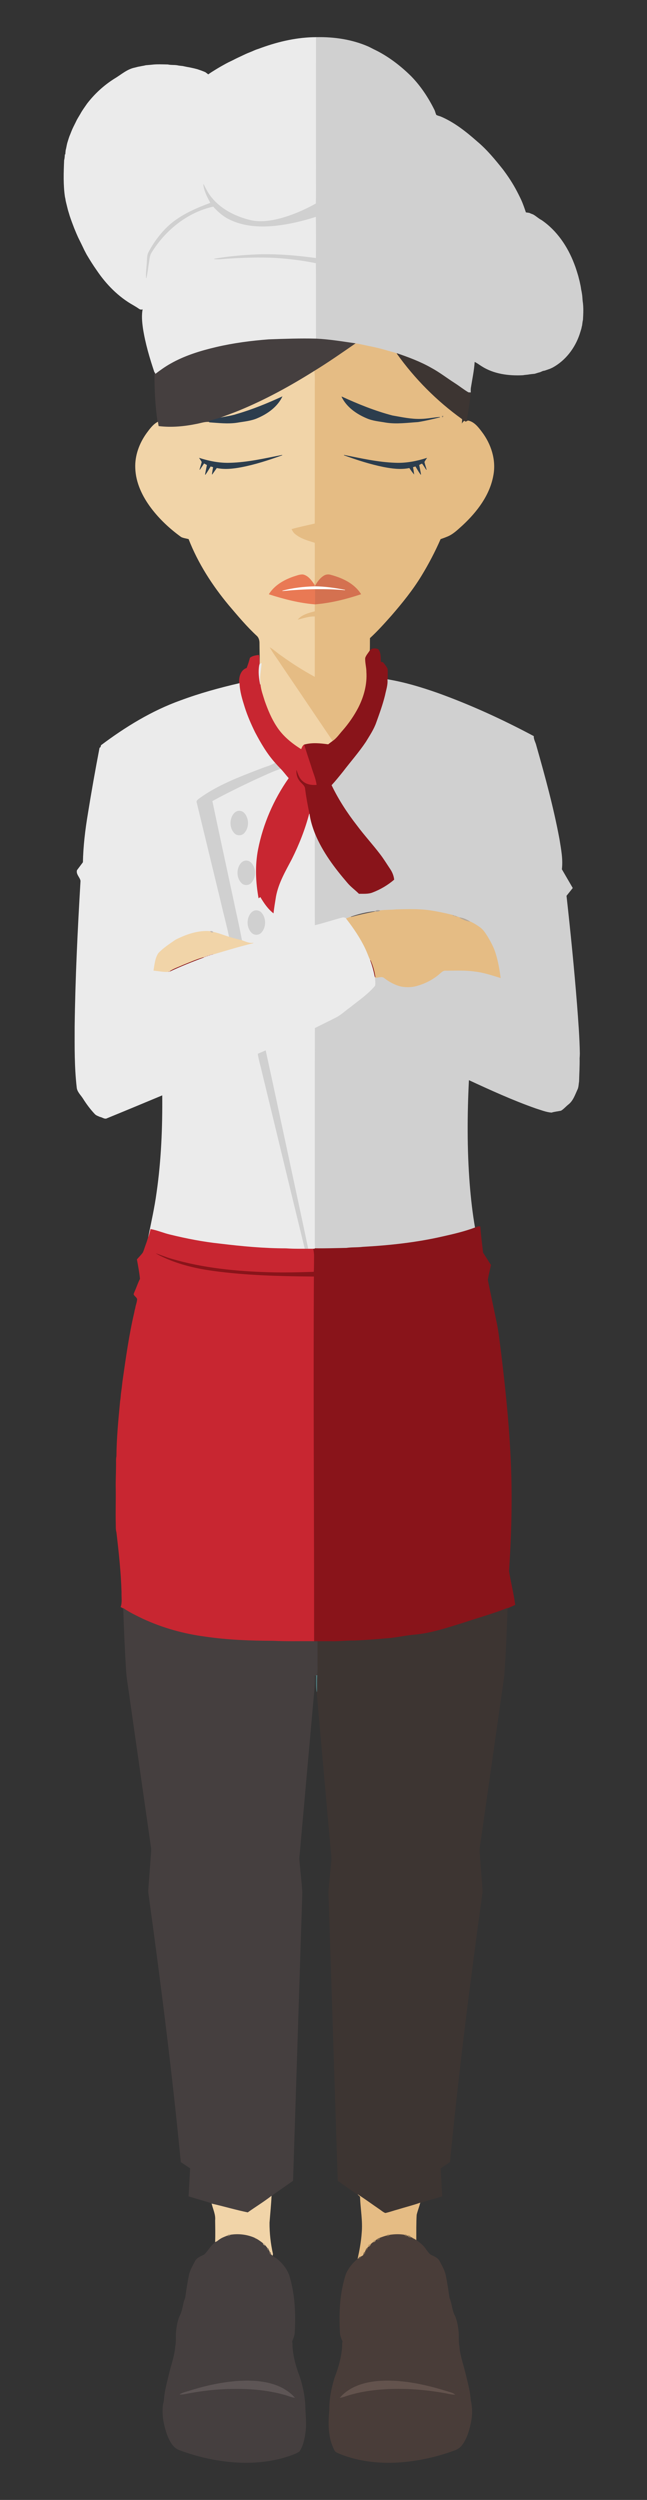 <svg xmlns="http://www.w3.org/2000/svg" viewBox="803.014 213.666 832.846 3216.021"><rect x="803.014" y="213.666" width="832.846" height="3216.021" fill="#333333" stroke="none"/><g stroke-width=".5"><path fill="#EBEBEB" stroke="#EBEBEB" d="M1140.12 275.16c22.41-8.04 46.03-13.38 69.93-13.44-.11 56.1-.04 112.21-.04 168.31-.15 15.22.24 30.44-.21 45.64-14.49 8.09-29.86 14.75-45.89 19.1-13.38 3.54-27.75 5.47-41.28 1.62-17.74-4.81-35.12-13.58-46.95-27.99-4.52-5.26-7.6-11.49-10.74-17.62.89 8.68 5.08 16.46 9.18 23.99-17.93 6.61-35.84 14.31-50.73 26.54-12.04 10.25-21.68 23.09-29.11 37-1.83 3.58-1.65 7.72-1.96 11.63-.31 7.13-1.53 14.23-1.07 21.39 1.44-6.26 2.13-12.65 3.16-18.98.77-4.83.9-10.03 3.74-14.23 17.75-28.62 46.16-51.57 79.42-58.91 6.04 6.85 13.06 12.94 21.38 16.85 17.6 8.54 37.78 9.82 56.99 7.99 18.36-1.84 36.41-6.09 53.94-11.78.21 17.87.15 35.74.05 53.62-24.8-3.39-49.84-5.55-74.89-4.78-18.85.77-37.7 2.46-56.3 5.62 6.08.82 12.16-.35 18.25-.61 20.31-1.3 40.7-1.93 61.05-.87 17.4 1.12 34.76 3.31 51.86 6.81.26 32.5-.02 64.99.13 97.49-20.36-.51-40.72.18-61.06.93-22.66 1.73-45.27 4.68-67.42 9.85-20.37 4.78-40.68 10.97-58.95 21.37-6.93 3.89-13.4 8.54-19.71 13.36-.19-.55-.56-1.64-.75-2.19-6.26-18.55-11.83-37.41-14.86-56.78-1.13-8.23-1.99-16.69-.33-24.91-1.69.83-3.29.63-4.74-.35-2.37-1.66-4.83-3.18-7.33-4.63-19.2-10.73-34.95-26.8-47.18-44.95-4.62-6.52-8.85-13.31-12.92-20.18-1.06-1.95-2.08-3.92-3.09-5.88-1.28-2.71-2.55-5.41-3.87-8.08-.66-1.35-1.33-2.69-1.99-4.02-.67-1.35-1.33-2.68-1.98-4.02-.7-1.65-1.43-3.28-2.17-4.9-1-2.34-1.97-4.69-2.93-7.04-2.06-5.31-4.06-10.64-5.84-16.04-.3-1.04-.61-2.06-.91-3.08-.4-1.28-.77-2.56-1.18-3.82-1.03-4.01-2-8.03-2.97-12.05-.24-1.7-.48-3.4-.96-5.04-2.31-15.63-1.73-31.51-1.07-47.25.64-2.37.79-4.83.9-7.26l.6-.15c.11-1.86.26-3.72.48-5.57.88-2.98 1.22-6.09 2.02-9.09.95-2.97 1.78-5.99 2.87-8.91.71-1.66 1.39-3.34 2.03-5.03.5-1.26 1.01-2.5 1.53-3.75 1.83-4.08 3.99-8 5.87-12.05 1.47-2.72 3.16-5.31 4.69-7.99 2.42-4.53 5.56-8.59 8.42-12.84 9.67-12.59 21.53-23.54 34.98-32.01 8.71-5.11 16.39-12.4 26.62-14.39 1.33-.32 2.65-.66 3.98-1.02 1.67-.29 3.33-.58 5-.96 1.67-.27 3.35-.57 5.01-1.01 2.43-.24 4.89-.38 7.33-.64 6.93-.87 13.97-.43 20.94-.33 3.93.89 8.01.41 11.99 1.02 2.29.55 4.66.7 7.01.97 1.92.46 3.89.77 5.83 1.21 3.09.47 6.13 1.2 9.19 1.88 1.29.36 2.62.68 3.95 1.02 1.25.44 2.51.86 3.79 1.3 2.12.71 4.19 1.59 6.28 2.44 1.35.91 2.64 1.91 3.9 2.97 3.25-2.29 6.63-4.42 10.04-6.49 4.19-2.6 8.5-5 12.82-7.39 2.35-1.26 4.74-2.46 7.17-3.58.51-.25 1.53-.73 2.03-.98 1.97-1.04 3.97-2.05 6-3 .51-.24 1.53-.72 2.03-.96 3.67-1.65 7.25-3.52 10.98-5.07 1.66-.68 3.33-1.35 5.02-2.02 1.86-.86 3.75-1.65 5.67-2.42 2.46-.78 4.89-1.68 7.33-2.59z"/><path fill="#D0D0D0" stroke="#D0D0D0" d="M1210.05 261.72c22.83-.51 46.02 2.86 67.05 12.06 2.01.96 4 1.98 5.99 3.02 1.96 1 3.95 1.99 5.95 2.95 15.93 8.38 30.29 19.56 43.07 32.18 12.47 12.77 22.37 27.9 30.23 43.88.72 1.92 1.17 3.95 2.08 5.81 1.72 1.1 3.82 1.43 5.74 2.14 17.66 7.49 32.82 19.61 47.1 32.2 12.48 10.48 22.87 23.14 32.99 35.84 6.71 8.92 12.86 18.26 18.02 28.17.65 1.31 1.32 2.62 2.01 3.92 1.19 2.39 2.4 4.77 3.51 7.21 2.34 5.2 4.17 10.61 6 16.01 1.44.2 2.87.4 4.36.63 1.63.72 3.3 1.42 5.01 2.03 3.84 2.09 6.94 5.25 10.87 7.23 19.68 13.45 33.52 34.04 41.9 56.11 2.06 5.14 3.62 10.46 5.22 15.76.51 2.12 1.08 4.22 1.63 6.34.8 3.63 1.66 7.26 2.08 10.96.48 1.91.76 3.88 1.1 5.84.52 3 .5 6.07.86 9.1 1.25 7.9.82 16.04.36 24.02-.58 2.27-.74 4.61-1.06 6.93-.39 1.35-.68 2.74-.93 4.13-.78 2.56-1.54 5.13-2.38 7.67-6.02 17.67-18.05 33.44-34.56 42.46-1.13.5-2.23 1.03-3.32 1.54-2.26.8-4.52 1.54-6.76 2.34-.59.12-1.78.34-2.37.45-1.24.54-2.46 1.07-3.67 1.61-.56.15-1.69.44-2.25.58-1.57.52-3.11.96-4.66 1.44-2.11.2-4.21.4-6.29.69-2.92.6-5.92.59-8.83 1.17-18.12.91-37.29-1.5-52.87-11.46-3.16-1.91-6.03-4.32-9.44-5.77-.68 11.47-3.19 22.74-4.95 34.05-.19 1.91-.16 3.84-.05 5.77h-.06c-.67 0-2-.01-2.67-.02-6.19-3.6-11.75-8.17-17.78-12.01-10.16-6.48-19.67-13.95-30.29-19.66-13.91-7.93-28.97-13.52-44.07-18.7-10.9-2.95-21.67-6.49-32.78-8.6-6.79-1.32-13.48-3.07-20.31-4.12-16.89-2.41-33.74-5.26-50.8-6.07-.15-32.5.13-64.99-.13-97.49-17.1-3.5-34.46-5.69-51.86-6.81-20.35-1.06-40.74-.43-61.05.87-6.09.26-12.17 1.43-18.25.61 18.6-3.16 37.45-4.85 56.3-5.62 25.05-.77 50.09 1.39 74.89 4.78.1-17.88.16-35.75-.05-53.62-17.53 5.69-35.58 9.94-53.94 11.78-19.21 1.83-39.39.55-56.99-7.99-8.32-3.91-15.34-10-21.38-16.85-33.26 7.34-61.67 30.29-79.42 58.91-2.84 4.2-2.97 9.4-3.74 14.23-1.03 6.33-1.72 12.72-3.16 18.98-.46-7.16.76-14.26 1.07-21.39.31-3.91.13-8.05 1.96-11.63 7.43-13.91 17.07-26.75 29.11-37 14.89-12.23 32.8-19.93 50.73-26.54-4.1-7.53-8.29-15.31-9.18-23.99 3.14 6.13 6.22 12.36 10.74 17.62 11.83 14.41 29.21 23.18 46.95 27.99 13.53 3.85 27.9 1.92 41.28-1.62 16.03-4.35 31.4-11.01 45.89-19.1.45-15.2.06-30.42.21-45.64 0-56.1-.07-112.21.04-168.31z"/><path fill="#453F3F" stroke="#453F3F" d="M1148.97 650.48c20.34-.75 40.7-1.44 61.06-.93 17.06.81 33.91 3.66 50.8 6.07-17.6 12.15-35.13 24.43-53.39 35.57-30.78 19.32-62.78 36.88-96.41 50.73-7.95 3.3-16.1 6.07-24.11 9.21-4.77 1.45-9.6 2.69-14.37 4.13v1.5c-5.3-.59-10.38 1.26-15.5 2.28-16.41 3.42-33.37 5.07-50.07 2.98-.31-1.83-.6-3.64-.87-5.45-3.12-21.08-4.12-42.41-3.97-63.7.19.55.56 1.64.75 2.19 6.31-4.82 12.78-9.47 19.71-13.36 18.27-10.4 38.58-16.59 58.95-21.37 22.15-5.17 44.76-8.12 67.42-9.85z"/><path fill="#E5BC84" stroke="#E5BC84" d="M1207.44 691.19c18.26-11.14 35.79-23.42 53.39-35.57 6.83 1.05 13.52 2.8 20.31 4.12 11.11 2.11 21.88 5.65 32.78 8.6 23.04 32.39 51.49 60.96 83.76 84.15-.05 2.43-.26 4.84-.64 7.25 1.02-1.84 2.33-3.52 3.98-4.84.35.23 1.04.7 1.39.93.74-.35 1.5-.69 2.28-1.02 8.15 1.11 13.56 8.16 18.21 14.3 12.04 15.71 18.71 36.21 14.96 55.97-4.49 25.5-21.02 46.97-39.55 64.22-6.26 5.55-12.35 11.8-20.35 14.76-2.62 1.1-5.3 2.04-7.97 2.97-7.12 16.32-15.42 32.12-24.68 47.32-11.14 18.28-24.65 34.97-38.64 51.12-8.88 9.98-17.81 19.97-27.67 29.01-.17 5.64.12 11.29-.29 16.92-1.84 2.82-4.24 5.41-5.31 8.65-.42 6.03 1.53 11.92 1.5 17.95 1.1 16.03-3.25 32.03-10.52 46.22-5.47 10.49-12.26 20.27-20.03 29.19-4.25 4.72-7.83 10.19-13.17 13.8-22.05-32.42-43.88-65-65.94-97.41-5.14-8.11-11.17-15.67-15.69-24.16 5.78 3.29 10.59 7.96 16.11 11.64 13.5 9.77 27.62 18.7 42.26 26.66.11-25.66.13-51.33.02-76.99-7.72-.14-14.96 2.58-22.36 4.32 5.27-7.06 14.29-9.19 22.34-11.37.05-3.02.09-6.03.1-9.04h.86c19.99-1.66 39.6-6.57 58.59-12.89-8.49-13.49-23.87-20.63-38.77-24.58-3.3-1.08-6.91-.41-9.67 1.66-4.74 3.27-7.96 8.19-10.7 13.15l-.22.01c-.23-.83-.44-1.65-.62-2.45 1.06-9.89.27-19.85.51-29.77-.08-7.97.17-15.93-.1-23.88-8.9-2.74-18.24-5.35-25.49-11.49-2.09-1.69-3.25-4.13-4.44-6.45 9.88-2.78 19.95-4.85 29.94-7.19.21-57.32.02-114.63.09-171.95-.2-7.95.57-15.94-.56-23.84m35.49 32.88c6.38 13.15 19.03 21.97 32.18 27.5 7.85 3.46 16.5 4.03 24.84 5.55 13.66 2.1 27.46.17 41.13-.74 9.49-1.51 18.87-3.77 28.2-6.06-8.06.51-16.07 2.33-24.2 2.47-12.48.5-24.75-2.28-36.97-4.39-22.48-5.89-44.1-14.64-65.18-24.33m129.14 25.03c.2 3.3 2.95-1.6 0 0m-126.23 50.03c16.68 6.08 33.64 11.58 51.07 15.09 10.88 2.11 22.16 3.58 33.14 1.28 1.83 2.67 3.65 5.37 5.76 7.85-.38-2.97-.9-5.92-1.43-8.85 1.16-.36 2.34-.72 3.54-1.06 2.24 3.59 4.24 7.36 6.83 10.73-.67-4.19-1.62-8.33-2.42-12.48 1.36-.57 2.66-1.72 4.17-1.79 1.99 2.53 3.58 5.35 5.41 8.02-.85-3.35-2.12-6.58-2.8-9.95.86-1.73 2.02-3.28 3.08-4.89-12.96 4.14-26.51 6.75-40.16 6.18-22.38-.73-44.32-5.77-66.19-10.13z"/><path fill="#3D3532" stroke="#3D3532" d="M1313.92 668.34c15.1 5.18 30.16 10.77 44.07 18.7 10.62 5.71 20.13 13.18 30.29 19.66 6.03 3.84 11.59 8.41 17.78 12.01.67.01 2 .02 2.67.02-1.05 10.77-2.6 21.49-4.62 32.12-.48 1.35-.1 2.75.58 3.96-.78.33-1.54.67-2.28 1.02-.35-.23-1.04-.7-1.39-.93-1.15-.79-2.24-1.61-3.34-2.41-32.27-23.19-60.72-51.76-83.76-84.15z"/><path fill="#F1D4A8" stroke="#F1D4A8" d="M1111.03 741.92c33.63-13.85 65.63-31.41 96.41-50.73 1.13 7.9.36 15.89.56 23.84-.07 57.32.12 114.63-.09 171.95-9.99 2.34-20.06 4.41-29.94 7.19 1.19 2.32 2.35 4.76 4.44 6.45 7.25 6.14 16.59 8.75 25.49 11.49.27 7.95.02 15.91.1 23.88-.24 9.92.55 19.88-.51 29.77-3.64-5.31-7.81-11.38-14.5-12.83-4.26-.24-8.3 1.54-12.3 2.76-12.21 4.24-24.23 11.15-31.26 22.35 19.05 6.12 38.59 11.19 58.59 12.82-.01 3.01-.05 6.02-.1 9.04-8.05 2.18-17.07 4.31-22.34 11.37 7.4-1.74 14.64-4.46 22.36-4.32.11 25.66.09 51.33-.02 76.99-14.64-7.96-28.76-16.89-42.26-26.66-5.52-3.68-10.33-8.35-16.11-11.64 4.52 8.49 10.55 16.05 15.69 24.16 22.06 32.41 43.89 64.99 65.94 97.41-1.92 1.37-3.81 2.79-5.66 4.25-10.27-1.43-20.94-2.53-31.06.36-2 1.42-2.75 3.81-3.65 5.97-12.41-7.67-24.05-17.16-31.98-29.56-6.61-10.1-11.24-21.34-15.25-32.66-2.14-7.05-4.81-14.02-5.51-21.4-1.32-9.06.62-18.05 1.51-27.04-.52.16-1.56.47-2.07.62.15-8.92-.21-17.84-.23-26.76.04-3.23-.82-6.7-3.08-9.08-13.26-12.16-24.78-26.03-36.43-39.69-21.33-25.62-39.67-54.07-51.79-85.23-3.19-.89-6.6-1.2-9.58-2.63-14.53-10.47-27.81-22.84-38.63-37.15-11.15-14.81-19.74-32.39-20.37-51.21-.74-16.15 5.17-32.01 14.53-44.99 4.01-5.44 8.1-11.14 14.18-14.44.27 1.81.56 3.62.87 5.45 16.7 2.09 33.66.44 50.07-2.98 5.12-1.02 10.2-2.87 15.5-2.28 11.87.76 23.83 2.27 35.69.45 8.96-1.54 18.26-2.21 26.64-6.06 12.78-5.54 24.94-14.28 31.21-27.07-18.88 8.63-38.13 16.58-58.1 22.36-6.84 2.32-14.06 3.07-21.07 4.69 8.01-3.14 16.16-5.91 24.11-9.21m-11.99 67.36c-13.35.45-26.58-2.17-39.24-6.2 1 1.61 2.24 3.15 3.11 4.88-.71 3.36-1.97 6.57-2.81 9.91 1.84-2.77 3.66-5.54 5.53-8.29 1.32.71 2.67 1.44 4.02 2.17-.81 4.18-1.75 8.35-2.44 12.56 2.52-3.46 4.61-7.2 6.84-10.84 1.17.31 2.36.64 3.56.98-.56 3.14-1.09 6.29-1.56 9.44 1.99-2.78 3.93-5.6 5.91-8.39 10.3 2.16 20.9.99 31.15-.91 18.16-3.42 35.76-9.23 53.13-15.44-22.22 4.33-44.47 9.57-67.2 10.13z"/><path fill="#2C3D4D" stroke="#2C3D4D" d="M1107.99 746.44c19.97-5.78 39.22-13.73 58.1-22.36-6.27 12.79-18.43 21.53-31.21 27.07-8.38 3.85-17.68 4.52-26.64 6.06-11.86 1.82-23.82.31-35.69-.45v-1.5c4.77-1.44 9.6-2.68 14.37-4.13 7.01-1.62 14.23-2.37 21.07-4.69zM1242.93 724.07c21.08 9.69 42.7 18.44 65.18 24.33 12.22 2.11 24.49 4.89 36.97 4.39 8.13-.14 16.14-1.96 24.2-2.47-9.33 2.29-18.71 4.55-28.2 6.06-13.67.91-27.47 2.84-41.13.74-8.34-1.52-16.99-2.09-24.84-5.55-13.15-5.53-25.8-14.35-32.18-27.5z"/><path fill="#98876D" stroke="#98876D" d="M1372.07 749.1c2.95-1.6.2 3.3 0 0z"/><path fill="#2C3D4D" stroke="#2C3D4D" d="M1099.04 809.28c22.73-.56 44.98-5.8 67.2-10.13-17.37 6.21-34.97 12.02-53.13 15.44-10.25 1.9-20.85 3.07-31.15.91-1.98 2.79-3.92 5.61-5.91 8.39.47-3.15 1-6.3 1.56-9.44-1.2-.34-2.39-.67-3.56-.98-2.23 3.64-4.32 7.38-6.84 10.84.69-4.21 1.63-8.38 2.44-12.56-1.35-.73-2.7-1.46-4.02-2.17-1.87 2.75-3.69 5.52-5.53 8.29.84-3.34 2.1-6.55 2.81-9.91-.87-1.73-2.11-3.27-3.11-4.88 12.66 4.03 25.89 6.65 39.24 6.2zM1245.84 799.13c21.87 4.36 43.81 9.4 66.19 10.13 13.65.57 27.2-2.04 40.16-6.18-1.06 1.61-2.22 3.16-3.08 4.89.68 3.37 1.95 6.6 2.8 9.95-1.83-2.67-3.42-5.49-5.41-8.02-1.51.07-2.81 1.22-4.17 1.79.8 4.15 1.75 8.29 2.42 12.48-2.59-3.37-4.59-7.14-6.83-10.73-1.2.34-2.38.7-3.54 1.06.53 2.93 1.05 5.88 1.43 8.85-2.11-2.48-3.93-5.18-5.76-7.85-10.98 2.3-22.26.83-33.14-1.28-17.43-3.51-34.39-9.01-51.07-15.09z"/><path fill="#E97954" stroke="#E97954" d="M1180.69 955.69c4-1.22 8.04-3 12.3-2.76 6.69 1.45 10.86 7.52 14.5 12.83.18.8.39 1.62.62 2.45-13.98.32-28 1.96-41.53 5.57 14.07-1.35 28.19-2.23 42.33-2.41-.05 6.5-.05 12.99-.03 19.49h-.86c-20-1.63-39.54-6.7-58.59-12.82 7.03-11.2 19.05-18.11 31.26-22.35z"/><path fill="#D47150" stroke="#D47150" d="M1219.03 955.05c2.76-2.07 6.37-2.74 9.67-1.66 14.9 3.95 30.28 11.09 38.77 24.58-18.99 6.32-38.6 11.23-58.59 12.89-.02-6.5-.02-12.99.03-19.49 12.75-.12 25.53.18 38.24 1.32-12.8-2.49-25.76-4.4-38.82-4.49 2.74-4.96 5.96-9.88 10.7-13.15z"/><path fill="#FFF" stroke="#FFF" d="M1166.58 973.78c13.53-3.61 27.55-5.25 41.53-5.57l.22-.01c13.06.09 26.02 2 38.82 4.49-12.71-1.14-25.49-1.44-38.24-1.32-14.14.18-28.26 1.06-42.33 2.41z"/><path fill="#89141A" stroke="#89141A" d="M1278.71 1051.4c2.17-3.94 7.45-3.99 11.08-2.32 3.67 4.49 2.78 10.79 3.3 16.22.7.14 2.1.4 2.8.54 2.12 2.59 4.38 5.21 5.77 8.29.58 4.53-.09 9.13.31 13.69.76 6.87-1.73 13.49-3.05 20.14-2.89 11.88-7.06 23.38-11.2 34.86-3.12 9.13-8.58 17.16-13.53 25.35-8.98 13.44-19.74 25.56-29.52 38.4-4.74 5.84-9.41 11.74-14.53 17.25 8.86 18.35 20.01 35.5 32.52 51.56 9.47 12.73 20.25 24.41 29.85 37.04 4.7 6.09 8.66 12.69 12.96 19.06 2.79 4.16 4.71 8.9 5.2 13.93-8.29 7.13-17.87 12.79-28.09 16.67-5.62 2.21-11.75 1.52-17.63 1.66-4.93-4.98-10.75-9.03-15.21-14.47-16.34-19.01-31.65-39.4-41.31-62.71-3.31-8.36-6.04-16.94-7.21-25.88-2.41-10.59-4.28-21.29-5.69-32.05-.24-4.81-5.15-6.98-7.44-10.71-3.33-4.27-4.23-9.81-3.6-15.08 1.99 5.47 3.52 11.56 8.2 15.44 4.71 4.35 11.39 5.32 17.56 4.88-1.04-8.14-4.64-15.64-6.87-23.49-2.96-9.29-6.27-18.47-8.92-27.85 10.12-2.89 20.79-1.79 31.06-.36 1.85-1.46 3.74-2.88 5.66-4.25 5.34-3.61 8.92-9.08 13.17-13.8 7.77-8.92 14.56-18.7 20.03-29.19 7.27-14.19 11.62-30.19 10.52-46.22.03-6.03-1.92-11.92-1.5-17.95 1.07-3.24 3.47-5.83 5.31-8.65z"/><path fill="#C82631" stroke="#C82631" d="M1124.99 1060.05c3.03-2.57 7.31-3.05 11.13-3.6.96 4.25.7 8.62.82 12.95-1.46 8.27-.48 16.61 1.13 24.77.7 7.38 3.37 14.35 5.51 21.4 4.01 11.32 8.64 22.56 15.25 32.66 7.93 12.4 19.57 21.89 31.98 29.56.9-2.16 1.65-4.55 3.65-5.97 2.65 9.38 5.96 18.56 8.92 27.85 2.23 7.85 5.83 15.35 6.87 23.49-6.17.44-12.85-.53-17.56-4.88-4.68-3.88-6.21-9.97-8.2-15.44-.63 5.27.27 10.81 3.6 15.08 2.29 3.73 7.2 5.9 7.44 10.71 1.41 10.76 3.28 21.46 5.69 32.05-5.26 20.17-13.01 39.66-22.31 58.3-8.08 15.38-17.15 30.7-20.37 48.01-1.21 7.36-2.44 14.72-3.24 22.15-7.38-5.57-12.56-13.25-17.24-21.08-.59.41-1.77 1.25-2.36 1.67-3.85-20.93-4.81-42.58-.7-63.55 6.51-32.8 20.11-64.08 39.31-91.44-3.55-3.99-6.66-8.34-10.41-12.12-2.35-2.42-4.63-4.89-6.85-7.41-10.55-11.71-18.52-25.45-25.86-39.31-5.2-10.59-9.95-21.42-13.48-32.69-3.1-9.89-6.25-19.95-6.57-30.39-.63-7.51 1.5-17.03 9.58-19.65 1.69-4.28 3.06-8.68 4.27-13.12z"/><path fill="#EBEBEB" stroke="#EBEBEB" d="M1137.51 1067.75c.51-.15 1.55-.46 2.07-.62-.89 8.99-2.83 17.98-1.51 27.04-1.61-8.16-2.59-16.5-1.13-24.77.15-.41.43-1.23.57-1.65z"/><path fill="#D0D0D0" stroke="#D0D0D0" d="M1301.97 1087.82c22.11 3.68 43.63 10.21 64.73 17.65 42.38 15.29 83.46 34.13 123.18 55.33-.2 4.38 2.45 8.13 3.34 12.31 11.27 39.59 22.13 79.37 29.68 119.86 2.04 12.87 4.75 25.97 3.13 39.03 4.6 8.04 9.35 15.99 13.96 24.03-2.68 3.31-5.33 6.64-7.99 9.97 5.18 46.59 9.86 93.25 13.55 139.99 1.58 20.97 3.27 41.96 3.61 63-.01 1.99-.16 4-.29 6.02.22 9.98-.45 20-.69 29.99-.67 3.63-.49 7.5-2.32 10.84-3.01 6.59-5.46 14-11.42 18.58-3.19 2.52-5.83 5.75-9.32 7.87-4.05.89-8.22 1.16-12.19 2.45-6.93-.58-13.46-3.27-20.05-5.32-29.54-10.39-58.07-23.42-86.47-36.55-2.25 44.7-2.47 89.56 1 134.2 1.51 18.77 3.6 37.52 6.86 56.07-13.41 4.98-27.35 8.26-41.29 11.37-33.83 7.78-68.46 11.49-103.05 13.41-6.96.9-14.01.34-20.96 1.36-13.55.23-27.1.73-40.65.49-.65-9.57-.18-19.16-.32-28.73.08-84.98-.16-169.97.11-254.94 8.82-4.57 17.82-8.79 26.65-13.35 6.92-3.35 12.39-8.88 18.65-13.24 11.04-8.89 23.1-16.86 32.18-27.87.81-3.96-.25-8.09-.09-12.1l.5 1.2.23.55c3.89.1 8.48-2.4 11.79.66 6.39 4.89 13.69 8.83 21.57 10.68 7.14 1.25 14.66 1.04 21.57-1.31 10.23-3 19.85-8.15 27.87-15.2 2.26-1.95 4.6-4.41 7.91-3.94 12.38.01 24.86-.74 37.16 1.08 11.37 1.22 22.21 4.97 33.09 8.26-1.37-10.52-3.2-21.03-6.36-31.18-2.26-7.47-5.98-14.4-9.93-21.08-2.82-4.46-5.59-9.17-9.92-12.32-4.17-3.07-8.62-5.76-13.34-7.89-4.09-2.38-8.42-4.46-13.17-5l-.42-.1c-.55-.26-1.64-.79-2.19-1.06l-.8.08c-.54-.27-1.61-.83-2.15-1.11l-.81.09-2.27-.96c-9.51-2.42-19.12-4.45-28.82-5.92-14.57-2.2-29.35-1.62-44.01-1.29-6.99.7-14.03.39-20.98 1.33-2.08-.76-4.41-.72-6.06.88l-.52.09c-10.42 1-20.7 3.48-30.54 7-2.05.69-4.05 1.51-6.05 2.31-1.68-1.03-3.61-1.75-5.54-1.01-11.79 3.1-23.38 6.97-35.24 9.85-.18-28.41-.01-56.82-.08-85.23.2-10.81-.44-21.65.44-32.44 9.66 23.31 24.97 43.7 41.31 62.71 4.46 5.44 10.28 9.49 15.21 14.47 5.88-.14 12.01.55 17.63-1.66 10.22-3.88 19.8-9.54 28.09-16.67-.49-5.03-2.41-9.77-5.2-13.93-4.3-6.37-8.26-12.97-12.96-19.06-9.6-12.63-20.38-24.31-29.85-37.04-12.51-16.06-23.66-33.21-32.52-51.56 5.12-5.51 9.79-11.41 14.53-17.25 9.78-12.84 20.54-24.96 29.52-38.4 4.95-8.19 10.41-16.22 13.53-25.35 4.14-11.48 8.31-22.98 11.2-34.86 1.32-6.65 3.81-13.27 3.05-20.14z"/><path fill="#EBEBEB" stroke="#EBEBEB" d="M1035.69 1114.83c24.58-9.14 49.92-16.11 75.45-22.01.32 10.44 3.47 20.5 6.57 30.39 3.53 11.27 8.28 22.1 13.48 32.69 7.34 13.86 15.31 27.6 25.86 39.31-5.81 3.8-12.76 5.12-19.08 7.82-27.23 10.47-55.01 20.89-78.73 38.29-1.59 1.22-3.7 2.76-2.67 5.04 10.39 42.92 20.76 85.85 31.19 128.77 3.34 14.7 7.39 29.25 10.43 44.02-7-2.09-13.74-5.03-20.94-6.41-.94-1.02-2.05-1.33-3.34-.93-15.76-1.37-31.19 4.03-45.03 11.08-7.57 5.29-15.48 10.32-21.85 17.08-4.28 6.52-4.88 14.61-6.15 22.12 6.44.6 12.9 2.11 19.38 1.56l.41-.05c.25-.1.75-.29 1-.39 14.24-6.65 28.82-12.54 43.57-17.94.19-.06.56-.17.75-.23.54-.27 1.63-.8 2.18-1.07l.76.08c.55-.26 1.66-.79 2.21-1.05l.78.08c.55-.28 1.64-.84 2.19-1.12l.8.03c.59-.17 1.78-.52 2.37-.69 17.22-5.05 34.39-10.34 51.84-14.55-5.27.86-10.05-1.64-14.87-3.29-3.56-19.28-8.12-38.37-12.08-57.57-8.7-40.59-17.55-81.16-26.06-121.79 18.25-10.08 37.06-19.14 55.92-28.03 10.56-4.61 20.89-9.88 31.87-13.45 3.75 3.78 6.86 8.13 10.41 12.12-19.2 27.36-32.8 58.64-39.31 91.44-4.11 20.97-3.15 42.62.7 63.55.59-.42 1.77-1.26 2.36-1.67 4.68 7.83 9.86 15.51 17.24 21.08.8-7.43 2.03-14.79 3.24-22.15 3.22-17.31 12.29-32.63 20.37-48.01 9.3-18.64 17.05-38.13 22.31-58.3 1.17 8.94 3.9 17.52 7.21 25.88-.88 10.79-.24 21.63-.44 32.44.07 28.41-.1 56.82.08 85.23 11.86-2.88 23.45-6.75 35.24-9.85 1.93-.74 3.86-.02 5.54 1.01 9.44 12.16 18.16 25 24.76 38.94 2.26 4.81 3.99 9.85 6.18 14.71 2.5 6.64 4.42 13.5 5.71 20.5-.16 4.01.9 8.14.09 12.1-9.08 11.01-21.14 18.98-32.18 27.87-6.26 4.36-11.73 9.89-18.65 13.24-8.83 4.56-17.83 8.78-26.65 13.35-.27 84.97-.03 169.96-.11 254.94.14 9.57-.33 19.16.32 28.73l.01.56-2.4.04c-11.65-.08-23.32.3-34.95-.51-28.41 0-56.74-2.69-84.93-6.11-21.64-2.28-43.04-6.47-64.17-11.63-8.41-1.96-16.38-5.52-24.88-7.04-.86 3.64-1.88 7.25-3.05 10.82l.2-1.06c3.78-18.87 8.05-37.67 10.63-56.75 6-41.58 7.71-83.68 7.33-125.65-23.7 9.89-47.4 19.76-71.17 29.48-3.11 1.84-6.07-1.15-9.14-1.6-2.25-1.06-4.79-1.74-6.54-3.59-5.76-6.09-10.78-12.83-15.22-19.92-3.01-4.78-7.85-8.84-8.09-14.88-2.92-25.54-2.64-51.3-2.59-76.96.77-62.76 3.84-125.47 7.56-188.12-.8-4.75-5.94-8.36-4.6-13.6 2.55-3.42 5.11-6.82 7.67-10.23.43-20.84 2.91-41.57 6.34-62.11 4.56-28.44 9.62-56.8 15.04-85.09.3-.2.91-.59 1.21-.78.18-.64.54-1.92.71-2.56 31.41-23.55 65.31-44.37 102.4-57.65m72.68 142.58c-5.07 1.94-7.52 7.54-8.23 12.58-.68 5.61.93 11.75 5.08 15.74 3.27 3.13 8.94 2.93 11.98-.45 6.27-6.65 6.37-18.07.55-25.04-2.19-2.74-6.03-3.99-9.38-2.83m8.95 64.01c-4.05 1.48-6.41 5.55-7.58 9.49-1.81 6.45-.41 14.11 4.54 18.85 3.27 3.14 8.94 2.88 11.98-.48 6.45-6.93 6.5-18.61-.01-25.52-2.23-2.35-5.84-3.49-8.93-2.34m13.02 64.01c-3.51 1.21-5.73 4.53-7.04 7.84-2.61 6.78-1.39 15.34 3.98 20.47 3.26 3.2 8.98 2.86 12.02-.48 6.14-6.74 6.27-18.03.46-25-2.23-2.72-6.06-3.99-9.42-2.83m4.78 184c1.12 7.87 3.6 15.49 5.29 23.26 18.43 75.81 36.59 151.7 55.17 227.48.97-.12 2.89-.34 3.85-.45-8.49-40.7-17.42-81.32-26.05-121.99-9.56-44.15-18.84-88.36-28.55-132.48-3.23 1.41-6.46 2.82-9.71 4.18z"/><path fill="#D0D0D0" stroke="#D0D0D0" d="M1157.05 1195.21c2.22 2.52 4.5 4.99 6.85 7.41-10.98 3.57-21.31 8.84-31.87 13.45-18.86 8.89-37.67 17.95-55.92 28.03 8.51 40.63 17.36 81.2 26.06 121.79 3.96 19.2 8.52 38.29 12.08 57.57-5.37-1.4-10.78-2.62-16.06-4.31-3.04-14.77-7.09-29.32-10.43-44.02-10.43-42.92-20.8-85.85-31.19-128.77-1.03-2.28 1.08-3.82 2.67-5.04 23.72-17.4 51.5-27.82 78.73-38.29 6.32-2.7 13.27-4.02 19.08-7.82z"/><path fill="#D0D0D0" stroke="#D0D0D0" d="M1108.37 1257.41c3.35-1.16 7.19.09 9.38 2.83 5.82 6.97 5.72 18.39-.55 25.04-3.04 3.38-8.71 3.58-11.98.45-4.15-3.99-5.76-10.13-5.08-15.74.71-5.04 3.16-10.64 8.23-12.58zM1117.32 1321.42c3.09-1.15 6.7-.01 8.93 2.34 6.51 6.91 6.46 18.59.01 25.52-3.04 3.36-8.71 3.62-11.98.48-4.95-4.74-6.35-12.4-4.54-18.85 1.17-3.94 3.53-8.01 7.58-9.49z"/><path fill="#E5BC84" stroke="#E5BC84" d="M1292.02 1385.11c6.95-.94 13.99-.63 20.98-1.33 14.66-.33 29.44-.91 44.01 1.29 9.7 1.47 19.31 3.5 28.82 5.92l2.27.96.81-.09c.54.28 1.61.84 2.15 1.11l.8-.08c.55.27 1.64.8 2.19 1.06l.42.1c4.14 2.25 8.51 4.12 13.17 5 4.72 2.13 9.17 4.82 13.34 7.89 4.33 3.15 7.1 7.86 9.92 12.32 3.95 6.68 7.67 13.61 9.93 21.08 3.16 10.15 4.99 20.66 6.36 31.18-10.88-3.29-21.72-7.04-33.09-8.26-12.3-1.82-24.78-1.07-37.16-1.08-3.31-.47-5.65 1.99-7.91 3.94-8.02 7.05-17.64 12.2-27.87 15.2-6.91 2.35-14.43 2.56-21.57 1.31-7.88-1.85-15.18-5.79-21.57-10.68-3.31-3.06-7.9-.56-11.79-.66l-.23-.55c-1.02-7.47-3.07-14.85-6.21-21.7-2.19-4.86-3.92-9.9-6.18-14.71-6.6-13.94-15.32-26.78-24.76-38.94 2-.8 4-1.62 6.05-2.31 10.08-2.74 20.3-4.94 30.54-7l.52-.09c2.06.48 4.22.25 6.06-.88z"/><path fill="#D0D0D0" stroke="#D0D0D0" d="M1130.34 1385.43c3.36-1.16 7.19.11 9.42 2.83 5.81 6.97 5.68 18.26-.46 25-3.04 3.34-8.76 3.68-12.02.48-5.37-5.13-6.59-13.69-3.98-20.47 1.31-3.31 3.53-6.63 7.04-7.84z"/><path fill="#ADA298" stroke="#ADA298" d="M1285.96 1385.99c1.65-1.6 3.98-1.64 6.06-.88-1.84 1.13-4 1.36-6.06.88z"/><path fill="#5D5555" stroke="#5D5555" d="M1254.9 1393.08c9.84-3.52 20.12-6 30.54-7-10.24 2.06-20.46 4.26-30.54 7z"/><path fill="#ABA39B" stroke="#ABA39B" d="M1385.83 1390.99l2.27.96-2.27-.96z"/><path fill="#ACA39A" stroke="#ACA39A" d="M1388.91 1391.86c.54.28 1.61.84 2.15 1.11-.54-.27-1.61-.83-2.15-1.11zM1391.86 1392.89a218.17 218.17 0 000 0z"/><path fill="#B5A89A" stroke="#B5A89A" d="M1394.47 1394.05c4.75.54 9.08 2.62 13.17 5-4.66-.88-9.03-2.75-13.17-5z"/><path fill="#F1D4A8" stroke="#F1D4A8" d="M1028.88 1422.89c13.84-7.05 29.27-12.45 45.03-11.08.8 1.25 1.92 1.57 3.34.93 7.2 1.38 13.94 4.32 20.94 6.41 5.28 1.69 10.69 2.91 16.06 4.31 4.82 1.65 9.6 4.15 14.87 3.29-17.45 4.21-34.62 9.5-51.84 14.55-.59.17-1.78.52-2.37.69l-.8-.03c-.55.28-1.64.84-2.19 1.12l-.78-.08c-.55.26-1.66.79-2.21 1.05l-.76-.08c-.55.27-1.64.8-2.18 1.07-.19.06-.56.17-.75.23-9.02 2.54-17.61 6.38-26.29 9.85-5.79 2.62-11.9 4.65-17.28 8.09-.25.1-.75.29-1 .39l-.05-.06c-.09.03-.27.08-.36.11-6.48.55-12.94-.96-19.38-1.56 1.27-7.51 1.87-15.6 6.15-22.12 6.37-6.76 14.28-11.79 21.85-17.08z"/><path fill="#C6B9AF" stroke="#C6B9AF" d="M1073.91 1411.81c1.29-.4 2.4-.09 3.34.93-1.42.64-2.54.32-3.34-.93z"/><path fill="#CF9FA6" stroke="#CF9FA6" d="M1074.91 1441.99c.59-.17 1.78-.52 2.37-.69-.59.17-1.78.52-2.37.69z"/><path fill="#CC9BA3" stroke="#CC9BA3" d="M1071.92 1443.08c.55-.28 1.64-.84 2.19-1.12-.55.28-1.64.84-2.19 1.12z"/><path fill="#CB98A2" stroke="#CB98A2" d="M1068.93 1444.05c.55-.26 1.66-.79 2.21-1.05-.55.26-1.66.79-2.21 1.05z"/><path fill="#CA959F" stroke="#CA959F" d="M1065.99 1445.04c.54-.27 1.63-.8 2.18-1.07-.55.27-1.64.8-2.18 1.07z"/><path fill="#89141A" stroke="#89141A" d="M1038.95 1455.12c8.68-3.47 17.27-7.31 26.29-9.85-14.75 5.4-29.33 11.29-43.57 17.94 5.38-3.44 11.49-5.47 17.28-8.09zM1279.79 1449.04c3.14 6.85 5.19 14.23 6.21 21.7l-.5-1.2c-1.29-7-3.21-13.86-5.71-20.5z"/><path fill="#C08092" stroke="#C08092" d="M1020.26 1463.65c.09-.03.27-.08.36-.11l.05.06-.41.05z"/><path fill="#D0D0D0" stroke="#D0D0D0" d="M1135.12 1569.43c3.25-1.36 6.48-2.77 9.71-4.18 9.71 44.12 18.99 88.33 28.55 132.48 8.63 40.67 17.56 81.29 26.05 121.99-.96.11-2.88.33-3.85.45-18.58-75.78-36.74-151.67-55.17-227.48-1.69-7.77-4.17-15.39-5.29-23.26z"/><path fill="#89141A" stroke="#89141A" d="M1414.27 1793.14c2.21-.41 4.52-2.45 6.76-1.41.82 11.18 2.34 22.3 3.56 33.45 3.44 5.24 6.7 10.6 10.12 15.86-1.35 6.32-2.91 12.62-4.02 19 3.43 17.29 7.21 34.52 10.75 51.8 3.34 14.73 4.67 29.81 6.7 44.76 7.18 59.88 13.07 120.05 13.17 180.42.15 32.69-1.15 65.39-3.26 98 2.27 14.43 6 28.63 7.91 43.12-3.26 1.52-6.58 2.89-9.86 4.36-17.99 7.21-36.73 12.3-55.07 18.49-20.69 6.32-41.33 13.53-62.98 15.66-12.81.93-25.33 4.18-38.15 4.91-13.94 1.3-27.9 2.36-41.88 2.82-10.03-.11-20 1.23-30.02.84-5.33-.02-10.65.01-15.96.02-1.67-.03-3.31-.03-4.94-.01.08-156.37-1.11-312.74-.29-469.11-43.35-.39-86.82-1.38-129.82-7.29-20.03-2.76-39.93-7.35-58.62-15.19-5.68-2.51-11.46-4.94-16.55-8.53 7.48 2.42 14.7 5.61 22.29 7.72 40.52 11.86 82.86 16.02 124.93 17.24 19.21.55 38.43.14 57.63-.52.45-6.51.2-13.03.38-19.54.08-3.27-.37-6.49-1.12-9.64l2.4-.04-.01-.56c13.55.24 27.1-.26 40.65-.49 6.95-1.02 14-.46 20.96-1.36 34.59-1.92 69.22-5.63 103.05-13.41 13.94-3.11 27.88-6.39 41.29-11.37z"/><path fill="#C82631" stroke="#C82631" d="M997 1795.08c8.5 1.52 16.47 5.08 24.88 7.04 21.13 5.16 42.53 9.35 64.17 11.63 28.19 3.42 56.52 6.11 84.93 6.11 11.63.81 23.3.43 34.95.51.75 3.15 1.2 6.37 1.12 9.64-.18 6.51.07 13.03-.38 19.54-19.2.66-38.42 1.07-57.63.52-42.07-1.22-84.41-5.38-124.93-17.24-7.59-2.11-14.81-5.3-22.29-7.72 5.09 3.59 10.87 6.02 16.55 8.53 18.69 7.84 38.59 12.43 58.62 15.19 43 5.91 86.47 6.9 129.82 7.29-.82 156.37.37 312.74.29 469.11-17.38-.15-34.77.38-52.13-.47-29.39-.12-58.85-1.14-87.95-5.45-27.72-3.62-54.96-11.26-80.35-23.01-8.46-4.12-17.01-8.16-24.78-13.52-1.06-.7-2.17-1.33-3.26-1.9 2.12-6.06.79-12.6 1.07-18.86-.71-25.78-3.59-51.47-6.54-77.08-1.13-3.89-.75-7.98-.89-11.95-.34-14.67.18-29.34-.02-44.01-.24-10.35.39-20.69.4-31.03.07-3.64-.28-7.32.5-10.89.16-23.8 2.53-47.5 4.76-71.17.6-2.95.7-5.97 1-8.93.77-5.35 1.44-10.7 1.99-16.06 4.24-29.74 8.36-59.57 15.2-88.86.28-1.69.59-3.32 1.12-4.91.2-1.1.41-2.16.62-3.21.84-2.94 1.8-5.9 1.93-8.95-.48-2.15-2.58-3.37-3.78-5.08-1.54-1.31.21-3.28.56-4.75 2.49-5.32 4.15-11.01 6.9-16.2-.8-8.42-2.43-16.75-3.93-25.06 2.54-2.95 5.41-5.63 7.6-8.86 1.55-3.27 2.4-6.81 3.73-10.16 1.23-3.3 2.25-6.67 3.3-10.02l-.2 1.06c1.17-3.57 2.19-7.18 3.05-10.82z"/><path fill="#453F3F" stroke="#453F3F" d="M961.89 2282.78c7.77 5.36 16.32 9.4 24.78 13.52 25.39 11.75 52.63 19.39 80.35 23.01 29.1 4.31 58.56 5.33 87.95 5.45 17.36.85 34.75.32 52.13.47 1.63-.02 3.27-.02 4.94.01-.08 8.24-.04 16.49-.03 24.75-.14 6.34.54 12.75-.69 19.04l-1.32-.01c-.5-.01-1.5-.02-2-.03.47 12.07-1.17 24.04-2.14 36.05-5.69 63.66-11.38 127.32-17.06 190.98-.29 3.61-.88 7.23-.62 10.89 1.2 13.69 2.81 27.35 3.76 41.06-3.92 123.68-7.97 247.35-11.94 371.03-8.04 5.62-16.05 11.27-24.12 16.85-1.32.85-2.45 1.97-3.58 3.09-9.71 7.56-20.29 13.96-30.32 21.11-15.53-3.18-30.74-7.75-46.19-11.25l.22.84c-.62-.88-.88-2.24-2.09-2.32-9.29-2.84-18.62-5.53-27.92-8.32.66-12.01 1.34-24 2-35.99-4-2.7-8.03-5.34-12.01-8.04-10.96-113.65-25.43-226.92-40.9-340.03-.49-3.67-1.26-7.35-.88-11.03 1.11-14.3 2.12-28.61 3.2-42.91.22-3.38.74-6.77.3-10.12-9.15-63.94-18.28-127.89-27.42-191.83-1.68-13.33-4.39-26.55-4.93-39.99-1.58-25.41-2.62-50.84-3.47-76.28z"/><path fill="#3D3532" stroke="#3D3532" d="M1401.03 2300.99c18.34-6.19 37.08-11.28 55.07-18.49-.99 29.22-2.06 58.45-4.28 87.61-10.08 70.89-20.25 141.77-30.36 212.67-.53 4.41-1.69 8.81-1.26 13.3 1.08 13.93 2.08 27.87 3.13 41.81.25 4.06.92 8.16.26 12.25-15.77 114.7-30.45 229.58-41.58 344.84-3.99 2.69-8.02 5.33-12.01 8.03.66 11.99 1.34 23.99 2 35.99-9.42 2.94-19.01 5.36-28.31 8.65-9.36 3.32-19.03 5.68-28.51 8.63-5.43 1.42-10.71 3.46-16.21 4.58-3.15-1.24-5.66-3.64-8.46-5.45-8.86-6.07-17.56-12.39-26.52-18.31-8.81-5.8-17.33-12.05-25.99-18.06-3.96-123.66-8.02-247.33-11.93-371 .92-14.03 2.67-28.01 3.8-42.03.11-3.68-.5-7.32-.76-10.95-6.05-68.32-12.29-136.64-18.23-204.97.32-7.02-.23-14.07.44-21.06 1.23-6.29.55-12.7.69-19.04-.01-8.26-.05-16.51.03-24.75 5.31-.01 10.63-.04 15.96-.02 10.02.39 19.99-.95 30.02-.84 13.98-.46 27.94-1.52 41.88-2.82 12.82-.73 25.34-3.98 38.15-4.91 21.65-2.13 42.29-9.34 62.98-15.66z"/><path opacity=".83" fill="#547F81" stroke="#547F81" d="M1210 2369.02l1.32.01c-.67 6.99-.12 14.04-.44 21.06-1.33-6.96-.78-14.05-.88-21.07z"/><path fill="#E5BC84" stroke="#E5BC84" d="M1263.99 3037.1c8.96 5.92 17.66 12.24 26.52 18.31 2.8 1.81 5.31 4.21 8.46 5.45 5.5-1.12 10.78-3.16 16.21-4.58 9.48-2.95 19.15-5.31 28.51-8.63-1.38 5.12-3.34 10.07-4.58 15.23-.62 10.88-.42 21.81-.46 32.73-.85-.58-1.7-1.15-2.51-1.63-.54-.29-1.63-.87-2.17-1.16-.41-.26-1.24-.76-1.65-1.01-1.16-1.23-2.72-2.67-4.49-1.94l-.85.21c-.62-1.3-1.64-1.71-3.08-1.21-6.52-1.12-13.19-.9-19.7.09-1.32-.49-2.45-.22-3.4.81-3.02.8-5.95 1.88-8.89 2.94-1.55.32-2.89 1.15-4.05 2.23-.36.27-1.08.8-1.44 1.07-1.53-.2-2.45.46-2.76 1.99-1.18.96-2.34 1.94-3.51 2.94-2.01-.37-3.53 1.16-3.23 3.19-.21.4-.62 1.2-.83 1.6-1.35.37-2.07 1.27-2.17 2.72-.33.71-.65 1.46-.94 2.25-1.27.47-1.91 1.38-1.93 2.74l-.16 1.35c-.46.33-1.38 1-1.83 1.34l-1.72.8c-1.38.06-2.32.75-2.82 2.06l-.94.72c2.44-11.09 4.54-22.29 5.29-33.64 1.37-14.93-1.43-29.78-2.09-44.67.34-2.11-1.38-3.23-2.79-4.3z"/><path fill="#F1D4A8" stroke="#F1D4A8" d="M1121.98 3060.05c10.03-7.15 20.61-13.55 30.32-21.11-.55 11.35-1.71 22.68-2.58 34.02-.09 13.53 1.45 27.08 4.4 40.29l-.32 1.86-.6.12c-.41-.37-1.21-1.13-1.62-1.51.33-1.54-.2-2.58-1.59-3.13-.33-.76-.64-1.46-.94-2.13-.12-1.42-.81-2.36-2.08-2.81-.92-1.2-1.85-2.37-2.75-3.51-.21-1.53-1.06-2.29-2.53-2.29-2.74-2.11-5.51-4.18-8.49-5.88-.55-.29-1.64-.86-2.18-1.15-9.93-4.43-21.15-5.7-31.85-3.93-1.34-.43-2.46-.1-3.36.98-2.31.87-4.6 1.83-6.84 2.87-.54.31-1.61.92-2.14 1.22-1.08.7-2.13 1.45-3.17 2.24-1.16.53-2.33 1.09-3.48 1.67.37-9.29.14-18.57.01-27.85.76-7.16-2.48-13.64-4.18-20.38l-.22-.84c15.45 3.5 30.66 8.07 46.19 11.25z"/><path fill="#453F3F" stroke="#453F3F" d="M1099.17 3088.89c10.7-1.77 21.92-.5 31.85 3.93.54.29 1.63.86 2.18 1.15 2.98 1.7 5.75 3.77 8.49 5.88.31 1.29 1.15 2.05 2.53 2.29.9 1.14 1.83 2.31 2.75 3.51-.1 1.48.6 2.41 2.08 2.81.3.67.61 1.37.94 2.13-.13 1.31.4 2.36 1.59 3.13.41.38 1.21 1.14 1.62 1.51 1.58 2.09 4.29 2.71 6.22 4.46 7.96 6.48 14.59 15.17 16.92 25.33 6.23 22.73 7.23 46.57 5.77 70-.37 3.79-1.83 7.38-3.34 10.87.81 2.23.38 4.66.55 7.03 1 13.47 4.74 26.58 9.63 39.13 3.54 11.34 6.06 23.05 6.78 34.94.13 12.67 2.23 25.46-.09 38.08-1.12 7.75-2.98 15.58-7.36 22.2-6.11 3.89-13.26 5.78-20.11 7.96-21.1 5.99-43.31 7.52-65.12 5.78-23.69-1.95-47.1-7.29-69.33-15.69-8.35-3.18-12.32-11.92-15.45-19.63-3.59-10.47-6.15-21.52-5.66-32.64-.16-4.44 1.36-8.65 1.79-13.01.69-10.77 3.8-21.15 6.21-31.61 2.8-12.13 7.34-23.93 8.29-36.42 1.36-6.61.2-13.39 1.13-20.03.74-6.41 1.87-12.88 4.4-18.84 2.94-5.26 3.73-11.33 5.11-17.1.44-2.43 1.69-4.58 2.22-6.95 1.33-9.41 2.7-18.83 4.65-28.13 1.28-6.74 4.98-12.61 8.04-18.62 2.38-4.43 7.54-5.88 11.6-8.21 5.23-4.73 8.08-11.63 14.15-15.54l-.95-.21c1.64-.37 3.18-1.02 4.41-2.18 1.04-.79 2.09-1.54 3.17-2.24.53-.3 1.6-.91 2.14-1.22 2.24-1.04 4.53-2 6.84-2.87 1.39.56 2.51.23 3.36-.98m-53.22 200.83c-3.86 1.19-7.85 2.14-11.37 4.21 1.69-.11 3.42-.14 5.12-.38 21.48-4.3 43.35-6.9 65.28-6.94 21.17-.22 42.5 1.73 62.98 7.3 4.76 1.14 9.25 3.29 14.11 4.11-4.13-5.01-9.64-8.66-15.17-11.93-18.32-9.64-39.65-10.47-59.87-9.06-20.78 1.76-41.24 6.36-61.08 12.69z"/><path fill="#493D39" stroke="#493D39" d="M1304.2 3088.96c6.51-.99 13.18-1.21 19.7-.09.73 1.16 1.75 1.56 3.08 1.21l.85-.21c.63 1.83 2.82 1.92 4.49 1.94.41.25 1.24.75 1.65 1.01.54.29 1.63.87 2.17 1.16.81.48 1.66 1.05 2.51 1.63 3.34 2.12 6.47 4.6 9.19 7.5 3.42 3.58 5.53 8.34 9.58 11.36 4.04 2.03 8.88 3.69 11.17 7.95 3.05 5.99 6.73 11.84 8 18.56 2.06 9.57 3.3 19.3 4.85 28.97 3.2 7.44 3.1 15.97 7.1 23.12 2.56 5.98 3.68 12.49 4.43 18.93.92 6.62-.24 13.38 1.13 19.98.83 11.63 4.93 22.65 7.65 33.91 2.87 11.95 6.26 23.85 7.11 36.17 2.26 9.52 2.04 19.54-.12 29.08-1.97 9.78-5.03 19.59-10.98 27.73-2.43 3.29-5.98 5.61-9.81 6.98-23.42 8.61-48.07 14.02-72.99 15.5-25.14 1.4-50.83-1.56-74.3-10.98-2.56-1.28-5.93-2.03-7.08-4.93-8.23-15.72-7.97-34.26-6.43-51.48-.19-14.23 2.7-28.33 6.89-41.86 4.88-12.57 8.64-25.7 9.64-39.18.15-2.37-.29-4.8.55-7.03-1.67-3.8-3.23-7.72-3.41-11.89-1.4-25.18-.22-50.97 7.76-75.08 3.29-7.5 8.6-14.1 15-19.21l.94-.72c1.51.07 2.45-.62 2.82-2.06l1.72-.8c.45-.34 1.37-1.01 1.83-1.34l.16-1.35c1.43-.28 2.07-1.19 1.93-2.74.29-.79.61-1.54.94-2.25 1.43-.36 2.15-1.27 2.17-2.72.21-.4.62-1.2.83-1.6 1.45-.65 2.56-1.8 3.23-3.19 1.17-1 2.33-1.98 3.51-2.94 1.33-.11 2.25-.78 2.76-1.99.36-.27 1.08-.8 1.44-1.07 1.71.86 4.08-.17 4.05-2.23 2.94-1.06 5.87-2.14 8.89-2.94 1.36.64 2.49.37 3.4-.81m-17.25 188.24c-16.9 1.82-34.59 7.63-45.97 20.89 1.36-.34 2.74-.63 4.1-1 18.58-6.6 38.32-9.33 57.94-10.26 22.99-.96 46.03.72 68.7 4.57 5.56.69 10.95 2.51 16.59 2.65-3-2.28-6.78-2.93-10.26-4.07-29.35-9.08-60.23-15.76-91.1-12.78z"/><path opacity=".78" fill="#8D7D66" stroke="#8D7D66" d="M1095.81 3089.87c.9-1.08 2.02-1.41 3.36-.98-.85 1.21-1.97 1.54-3.36.98z"/><path opacity=".77" fill="#887052" stroke="#887052" d="M1300.8 3089.77c.95-1.03 2.08-1.3 3.4-.81-.91 1.18-2.04 1.45-3.4.81z"/><path opacity=".78" fill="#887052" stroke="#887052" d="M1323.9 3088.87c1.44-.5 2.46-.09 3.08 1.21-1.33.35-2.35-.05-3.08-1.21z"/><path opacity=".82" fill="#9F835E" stroke="#9F835E" d="M1327.83 3089.87c1.77-.73 3.33.71 4.49 1.94-1.67-.02-3.86-.11-4.49-1.94z"/><path opacity=".79" fill="#837460" stroke="#837460" d="M1086.83 3093.96a522.485 522.485 0 000 0z"/><path opacity=".78" fill="#877762" stroke="#877762" d="M1131.02 3092.82c.54.29 1.63.86 2.18 1.15-.55-.29-1.64-.86-2.18-1.15z"/><path opacity=".82" fill="#7A654D" stroke="#7A654D" d="M1287.86 3094.94c1.16-1.08 2.5-1.91 4.05-2.23.03 2.06-2.34 3.09-4.05 2.23z"/><path opacity=".79" fill="#7F684E" stroke="#7F684E" d="M1333.97 3092.82c.54.29 1.63.87 2.17 1.16-.54-.29-1.63-.87-2.17-1.16z"/><path opacity=".86" fill="#B8976B" stroke="#B8976B" d="M1283.66 3098c.31-1.53 1.23-2.19 2.76-1.99-.51 1.21-1.43 1.88-2.76 1.99z"/><path opacity=".88" fill="#CCB38F" stroke="#CCB38F" d="M1141.69 3099.85c1.47 0 2.32.76 2.53 2.29-1.38-.24-2.22-1-2.53-2.29z"/><path opacity=".89" fill="#C4A172" stroke="#C4A172" d="M1276.92 3104.13c-.3-2.03 1.22-3.56 3.23-3.19-.67 1.39-1.78 2.54-3.23 3.19z"/><path opacity=".83" fill="#7A6D5C" stroke="#7A6D5C" d="M1146.97 3105.65c1.27.45 1.96 1.39 2.08 2.81-1.48-.4-2.18-1.33-2.08-2.81z"/><path opacity=".83" fill="#77624B" stroke="#77624B" d="M1273.92 3108.45c.1-1.45.82-2.35 2.17-2.72-.02 1.45-.74 2.36-2.17 2.72z"/><path opacity=".83" fill="#857562" stroke="#857562" d="M1149.99 3110.59c1.39.55 1.92 1.59 1.59 3.13-1.19-.77-1.72-1.82-1.59-3.13z"/><path opacity=".83" fill="#816A50" stroke="#816A50" d="M1271.05 3113.44c.02-1.36.66-2.27 1.93-2.74.14 1.55-.5 2.46-1.93 2.74z"/><path opacity=".79" fill="#8D7455" stroke="#8D7455" d="M1269.06 3116.13a124.121 124.121 0 010 0z"/><path opacity=".83" fill="#705D48" stroke="#705D48" d="M1264.52 3118.99c.5-1.31 1.44-2 2.82-2.06-.37 1.44-1.31 2.13-2.82 2.06z"/><path fill="#63534D" stroke="#63534D" d="M1286.95 3277.2c30.87-2.98 61.75 3.7 91.1 12.78 3.48 1.14 7.26 1.79 10.26 4.07-5.64-.14-11.03-1.96-16.59-2.65-22.67-3.85-45.71-5.53-68.7-4.57-19.62.93-39.36 3.66-57.94 10.26-1.36.37-2.74.66-4.1 1 11.38-13.26 29.07-19.07 45.97-20.89z"/><path fill="#5D5555" stroke="#5D5555" d="M1045.95 3289.72c19.84-6.33 40.3-10.93 61.08-12.69 20.22-1.41 41.55-.58 59.87 9.06 5.53 3.27 11.04 6.92 15.17 11.93-4.86-.82-9.35-2.97-14.11-4.11-20.48-5.57-41.81-7.52-62.98-7.3-21.93.04-43.8 2.64-65.28 6.94-1.7.24-3.43.27-5.12.38 3.52-2.07 7.51-3.02 11.37-4.21z"/></g></svg>